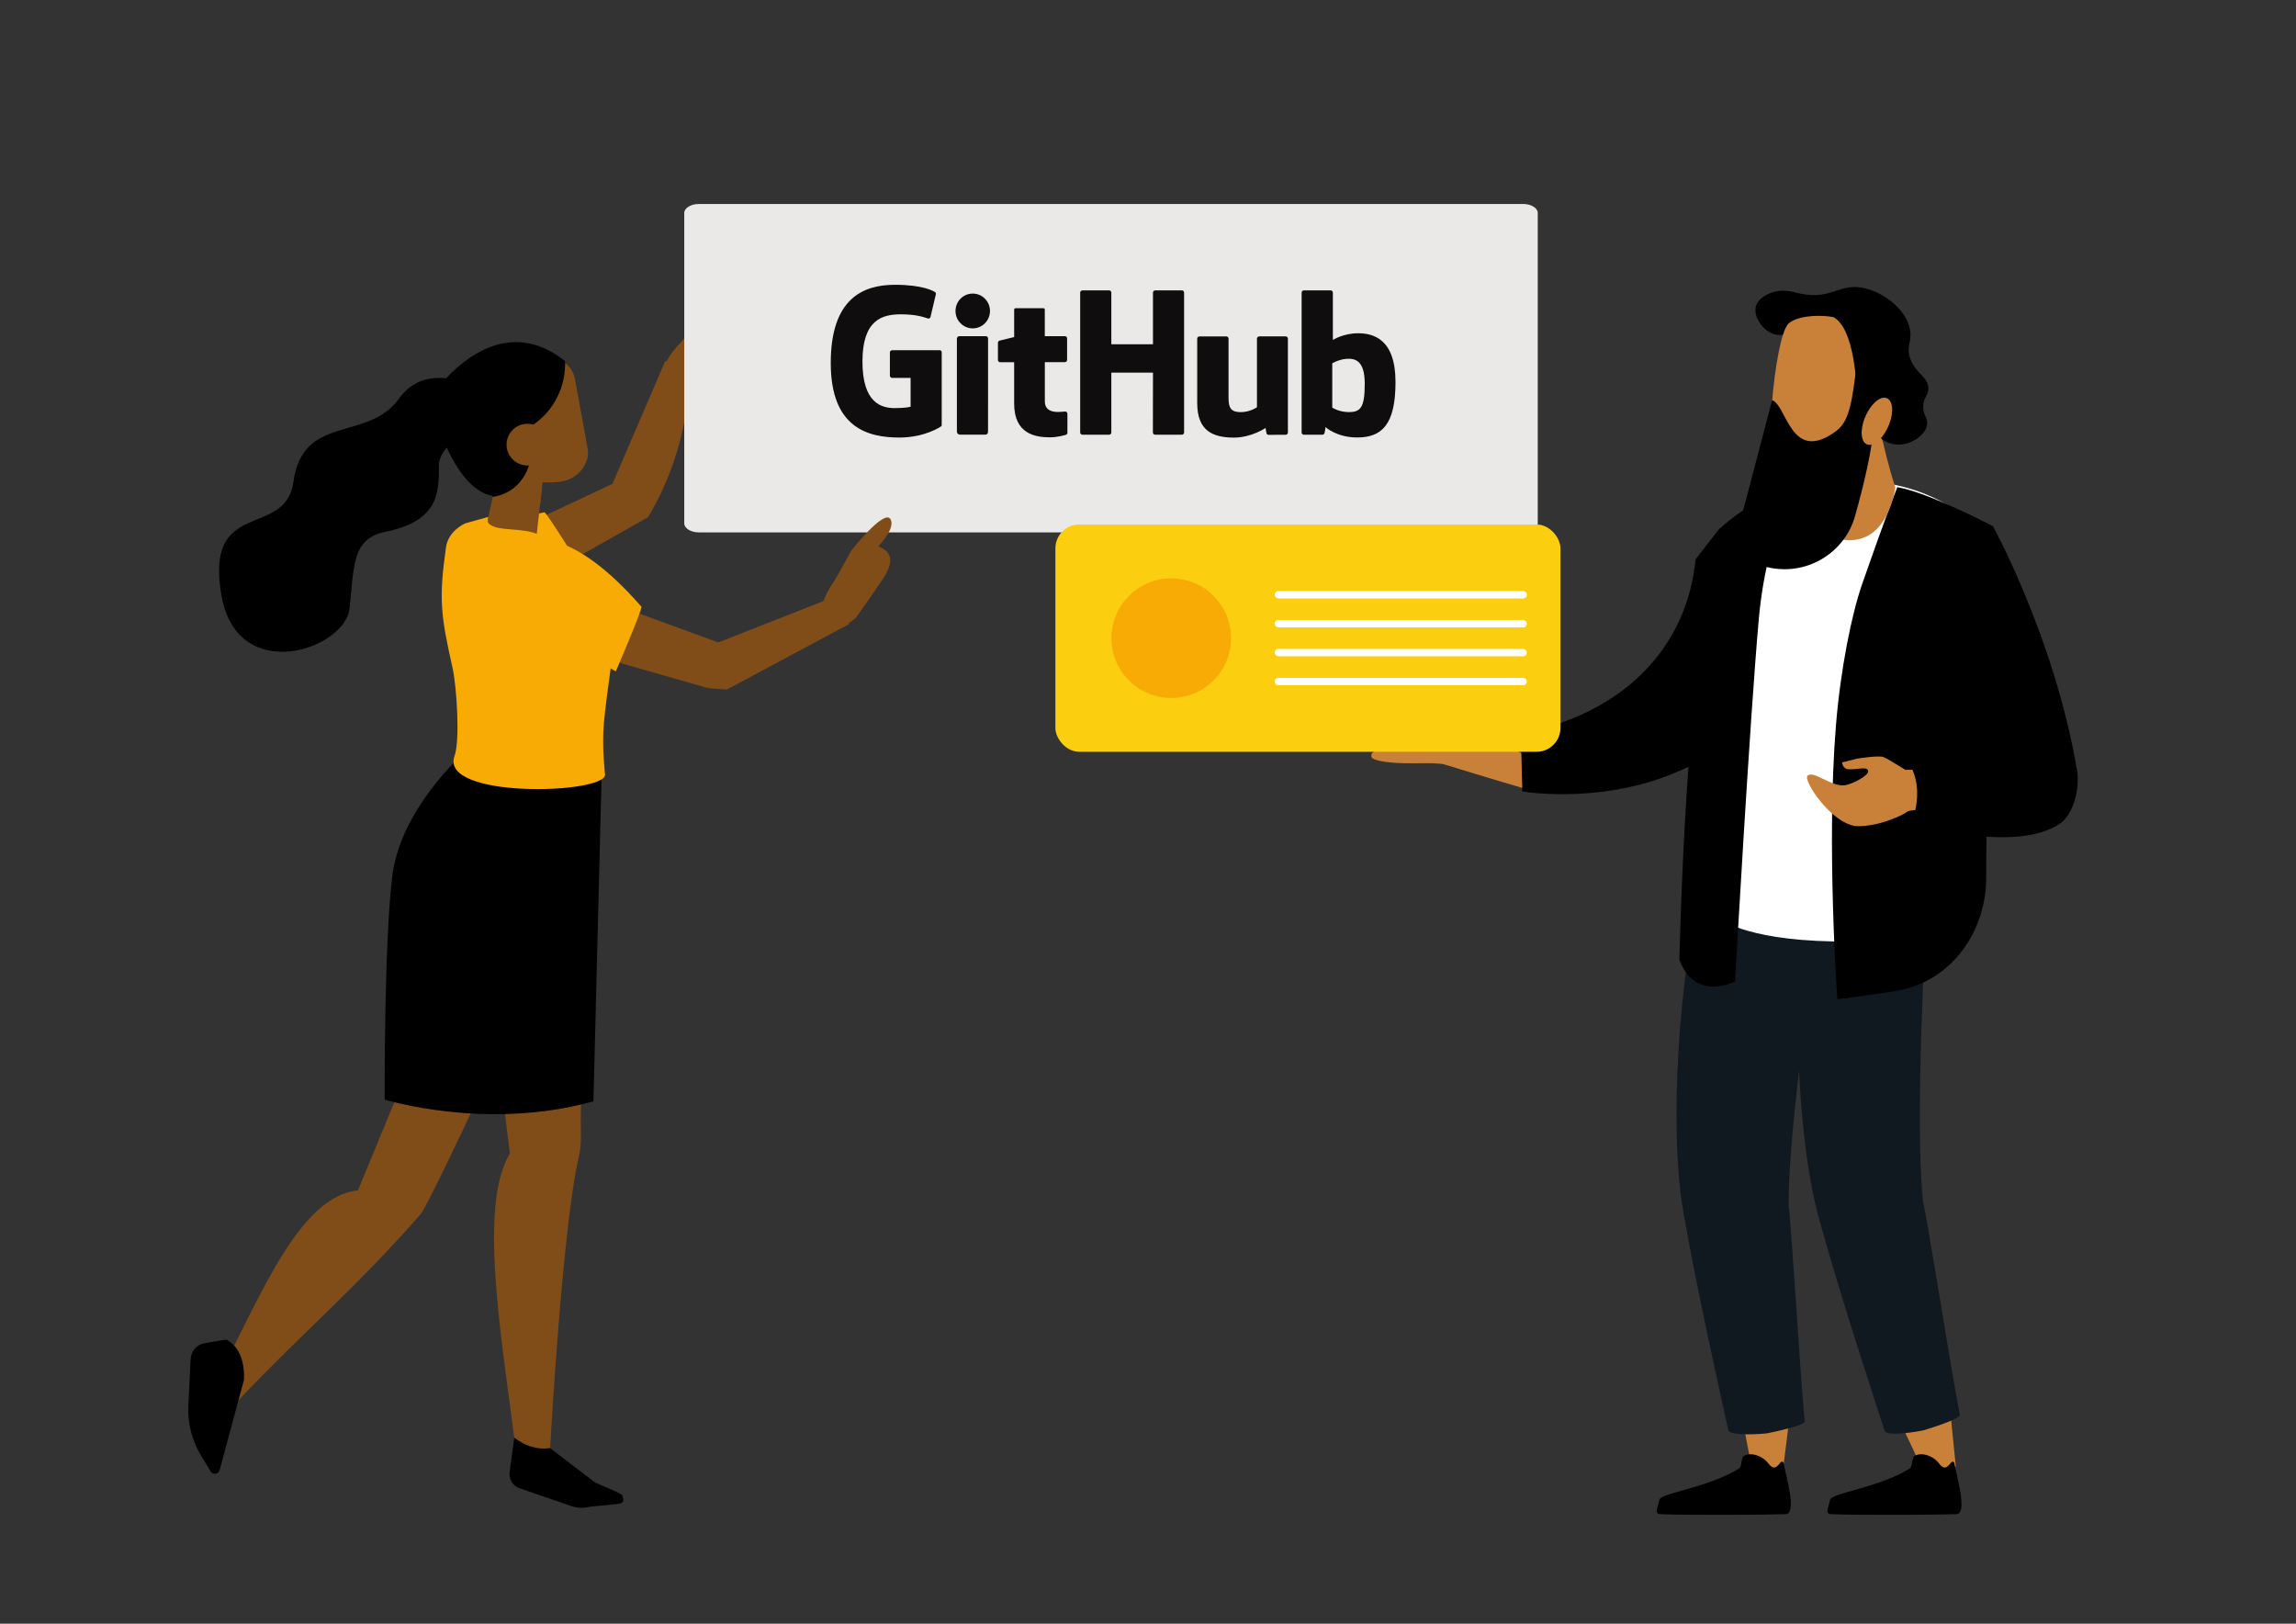 <?xml version="1.0" encoding="UTF-8"?><svg id="Layer_1" xmlns="http://www.w3.org/2000/svg" viewBox="0 0 841.89 595.28"><rect x="0" y="0" width="841.89" height="595.28" fill="#333333" stroke="none"/><defs><style>.cls-1{fill:#bd4627;}.cls-1,.cls-2,.cls-3,.cls-4,.cls-5,.cls-6,.cls-7,.cls-8,.cls-9,.cls-10,.cls-11,.cls-12,.cls-13{stroke-width:0px;}.cls-1,.cls-2,.cls-3,.cls-13{fill-rule:evenodd;}.cls-2{fill:#804d18;}.cls-3,.cls-5{fill:#f8ab04;}.cls-6{fill:#f3a585;}.cls-7{fill:#0f0d0e;}.cls-8{fill:#101820;}.cls-9{fill:#c98039;}.cls-10{fill:#fbce10;}.cls-11{fill:#fff;}.cls-12{fill:#eae9e8;}</style></defs><path class="cls-2" d="M182.77,212.74l-14.85-8.73,56.65-26.62,19.38-45.09,9.05,4.76c-.52,11.92-2.9,27.15-10.34,43.07-1.59,3.4-3.27,6.54-5.01,9.47-10.81,6.12-21.64,12.23-32.46,18.35l-22.43,4.79h.01Z"/><path class="cls-2" d="M254.82,138.91s5.58-5.52,10.72-10.97c5.61-5.96,4.81-9.37-1.55-12.42-1.78-.85-7.13,1.08-7.13,1.08l-7.09,8.83s-9.43,8.96-5.15,13.49,10.22.02,10.22.02v-.02Z"/><path id="Hand" class="cls-6" d="M281.22,178.69c.9-3.13-1.62-4.62-1.18-8.09.44-3.49,3.96-18.39,6.1-19.11,1.25-.42,2.53.57,2.1,4.81-.44,4.25-3.73,12.75.66,9.78,3.26-2.21,5.13-11.12,4.67-23.02-.18-4.52,4.02-2.76,4.68,2.11.13.87.61,3.1,1.43,8.08,1.28,7.7.65,15.59-1.8,23l-2.46,5.23s-14.23-2.7-14.21-2.8h.01,0Z"/><path class="cls-12" d="M563.86,78.09v113.78c0,1.82-2.4,3.31-5.36,3.31h-302.23c-2.96,0-5.37-1.48-5.37-3.31v-113.78c0-1.82,2.4-3.31,5.37-3.31h302.23c2.96,0,5.36,1.48,5.36,3.31h0Z"/><g id="Legs"><path class="cls-9" d="M700.88,523.38c-.93.28-2.02.22-3.16.04,2.78,5.77,5.51,11.57,8.13,17.41,5.04-.44,6.89-1.14,11.29-3.2-.71-6.58-1.29-13.48-2.02-20.47-4.26,2.98-9.33,5.12-14.25,6.22h.01Z"/><path class="cls-9" d="M641.39,518.3c-.98.11-2.04-.14-3.1-.51,1.3,6.14,2.54,12.28,3.67,18.45,5.04.45,6.72,5.75,11.54,4.51.92-6.56,2.34-19.06,3.36-26.05-4.89,2.17-10.38,3.4-15.48,3.61h.01Z"/><path class="cls-8" d="M705.06,440.5h.06c-2.21-20.53-1.08-67.23,1.98-117.75-15.46-2.44-28.87-2.21-44.59-1.73-5.77,39.43-3.91,95.57,4.53,125.92,7.04,25.35,15.98,52.93,24.01,77.63.73,2.25,12.78.21,14.41-.25,1.59-.45,13.44-4.15,13.17-5.57-3.85-19.98-12.41-75.18-13.55-78.25h-.02Z"/><path class="cls-8" d="M655.78,441.96h.06c-.22-20.64,5.42-67.02,13.31-117-15.15-3.91-28.53-4.98-44.21-6.01-9.56,38.7-13.1,94.74-7.63,125.77,4.57,25.9,10.79,54.21,16.41,79.58.51,2.31,12.71,1.44,14.37,1.15,1.62-.3,13.77-2.84,13.64-4.3-1.89-20.26-5.11-76.03-5.94-79.19h-.01Z"/></g><path class="cls-4" d="M705.47,533.22c-1.17-.18-2.34-.05-3.38.5-1.07.56-.77,4.01-1.8,4.64-11.75,7.28-28.87,8.9-29.3,11.62-.4,2.58-2.05,5.04.4,5.14,9.88.4,38.48.26,45.95,0,4.35-.15,0-14.32-.75-18.74-.08-.51-.75-.67-1.08-.27-.64.79-1.74,2.33-2.95,1.81-.99-.44-1.48-1.42-2.21-2.15-1.21-1.24-3.03-2.26-4.89-2.53h0Z"/><path class="cls-4" d="M642.88,533.22c-1.17-.18-2.34-.05-3.38.5-1.07.56-.77,4.01-1.8,4.64-11.75,7.28-28.87,8.9-29.3,11.62-.4,2.58-2.05,5.04.4,5.14,9.88.4,38.48.26,45.95,0,4.35-.15,0-14.32-.75-18.74-.08-.51-.75-.67-1.08-.27-.64.79-1.74,2.33-2.95,1.81-.99-.44-1.48-1.42-2.21-2.15-1.21-1.24-3.03-2.26-4.89-2.53h0Z"/><path class="cls-4" d="M557.52,268.83l.65,21.33s57.64,9.93,89.84-32.93c32.22-42.86-5.37-62.97-5.37-62.97-3.93-.31-7.86-.62-11.79-.93-3.04,3.9-6.07,7.8-9.11,11.71-.71,7.31-2.77,17.44-8.74,27.82-16.77,29.13-49.88,35.07-55.48,35.98Z"/><path class="cls-9" d="M527.96,279.97c1.59.15,1.48.26,13.18,3.81,7.24,2.2,13.15,3.94,17.02,5.07-.11-4.25-.22-8.5-.33-12.74l-5.92-3.09c-13.71,1.26-41.88,1.78-46.51,2.04-1.79.1-2.75,1.25-2.57,2.3.16.95,2.28,1.43,3.53,1.67,7.77,1.47,15.25.35,21.6.96Z"/><path class="cls-11" d="M723.8,338.35s-8.78,7.61-51.75,6.79c-33.18-.64-41.97-8.67-41.97-8.67l.77-143.14s14.64-11.94,34.28-16.95c5.81-1.48,12.51-.25,19.44.07,5.12.24,10,1.08,14.53,2.33,17.79,4.97,30.25,16.63,32.14,25.79,2.37,11.48-7.44,133.81-7.44,133.81v-.02h0Z"/><path class="cls-4" d="M695.71,178.59s-3.87,9.6-12.86,35.4c-3.85,11.02-7.96,31.12-9.66,52.03-3.56,43.83.53,100.29.53,100.29,0,0,16.54-2.09,22.53-3.22,19.43-3.63,32.07-21.64,32.05-41.41,0-9.86.08-20.26.43-28.52.93-22.61,1.41-100.55,1.41-100.55,0,0-23.11-12.11-34.44-14h.01v-.02Z"/><path class="cls-4" d="M661.03,176.16s-12.84,14.13-16.14,51.02c-3.29,36.89-8.7,132.69-8.7,132.69,0,0-14.76,7.57-20.38-8.05,0,0,2.15-111.27,15.05-158.52,0,0,16.78-13.98,30.16-17.15h0Z"/><path class="cls-9" d="M699.25,297.64c-.9.83-9.98,5.53-18.71,5.24-9.36-1.21-19.29-16.7-17.81-18.41,2.04-2.34,8.76,4.13,13.76,3.42,2.49-.36,8.89-3.5,8.51-5.29-.39-1.79-4.06-.32-7.28-.59-2.12-.17-2.28-2.49-2.28-2.49l5.48-1.38s8-1.3,9.7-.59c1.7.7,8.04,4.7,8.04,4.7l11.85-.26,2.28,15.48s-12.01-1.24-13.57.18h.04Z"/><path class="cls-4" d="M730.58,192.61c-12.19,6.4-16.51,33.11-15.22,43.93l13.42,35.63s-2.64,4.8-.47,5.67l-29.25.83s7.49,7.8,1.79,23.18c0,0,38.24,11.46,54.63,0,4.75-3.33,7.28-12.77,6.09-19.68-8.4-48.83-30.97-89.57-30.97-89.57h-.01Z"/><g id="Head"><path class="cls-9" d="M690.56,162.48s1.6,7.59,4.41,16.15c0,0-3.21,29.03-28.5,16.11,0,0,3.57-18.47.79-27.75-2.78-9.29,20.58-16.4,23.28-4.51h.01Z"/><path class="cls-4" d="M660.1,107.63c11.66,2.58,14.27-4.33,24-1.88,7.29,1.83,14.93,8.01,16.26,15.12.84,4.52-1.54,5.92.05,10.5,2,5.72,6.85,6.82,6.66,11.29-.11,2.71-1.91,3.15-1.88,6.51.02,3.36,1.81,3.96,1.44,6.51-.56,3.91-5.28,6.05-5.93,6.34-.85.38-3.94,1.67-7.6.49-.9-.28-3.2-1.17-4.9-3.43-2.7-3.56-2.51-8.62-.98-12.01,1.1-2.45,2.31-2.72,2.95-5.4.2-.84.85-3.62-.49-5.88-1.42-2.39-3.56-1.64-6.37-3.67-4.26-3.05-2.73-7.18-6.86-11.02-3.02-2.8-6.78-3.33-7.6-3.43-8.38-1.14-11.98,6.6-18.13,4.9-4.28-1.18-7.87-6.41-6.89-10.22.86-3.35,5.03-4.82,5.87-5.1,4.08-1.44,7.62-.24,10.39.38h.01-.01Z"/><path class="cls-9" d="M685.97,127.59c3.36,26.73-2.52,47.94-4.51,52.22-3.98,8.58-27.56,5.24-29.75,1.28-5.66-10.2-.98-57.61,4.07-62.44s28.51-4.59,30.2,8.93h-.01Z"/><path class="cls-4" d="M680.82,134.11l6.25,21.74c-.52,8.89-3.76,22.24-6.83,33.22-3.89,14-18.25,22.31-32.37,18.82-.17-.04-.32-.07-.49-.13-7.04-1.78-11.28-8.92-9.43-15.95l11.85-45.11c5.43,1.85,6.88,23.73,23.57,11.25,5.21-3.88,5.81-12.37,7.42-23.86h.01v.02Z"/><path class="cls-4" d="M680.79,157.49c.96-17.9-1.31-37.54-8.53-41.22,0,0,17.86-2.15,21.66,13.04,3.8,15.18-7.03,30.02-7.03,30.02l-6.09-1.83h0Z"/><path class="cls-9" d="M683.75,153.26c1.86-4.73,5.36-8.04,7.83-7.38,2.47.66,2.97,5.03,1.11,9.76s-5.36,8.04-7.83,7.38c-2.47-.66-2.97-5.03-1.11-9.76Z"/></g><rect class="cls-10" x="386.99" y="192.29" width="185.19" height="83.33" rx="8.75" ry="8.75"/><path class="cls-11" d="M558.48,219.4h-89.65c-.74,0-1.4-.57-1.41-1.32s.59-1.39,1.35-1.39h89.65c.74,0,1.4.57,1.41,1.32.02.76-.59,1.39-1.35,1.39Z"/><path class="cls-11" d="M558.48,230h-89.65c-.74,0-1.4-.57-1.41-1.32s.59-1.39,1.35-1.39h89.65c.74,0,1.4.57,1.41,1.32.02.76-.59,1.39-1.35,1.39Z"/><path class="cls-11" d="M558.48,240.61h-89.65c-.74,0-1.4-.57-1.41-1.32s.59-1.39,1.35-1.39h89.65c.74,0,1.4.57,1.41,1.32.02.76-.59,1.39-1.35,1.39Z"/><path class="cls-11" d="M558.48,251.22h-89.65c-.74,0-1.4-.57-1.41-1.32s.59-1.39,1.35-1.39h89.65c.74,0,1.4.57,1.41,1.32.02.76-.59,1.39-1.35,1.39Z"/><circle class="cls-5" cx="429.46" cy="233.96" r="21.93"/><path class="cls-2" d="M201,347.21s-43,93.67-46.79,97.94c-24.76,28.23-41.89,41.94-67.82,69.28l-5.27-11.66c15.19-29.46,29.27-64.34,50.13-66.35l36.67-88.84,33.08-.35h0Z"/><path class="cls-13" d="M89.47,505.82l-8.94,33.16c-.21.77-.88,1.3-1.67,1.33h0c-.66.02-1.28-.3-1.62-.87l-3.52-5.81c-3.37-5.57-4.99-12.01-4.66-18.51l.84-16.88c.14-2.85,2.2-5.23,5-5.79l8.08-1.35c4.77,2.61,6.68,7.73,6.5,14.71h0Z"/><path class="cls-2" d="M219.12,287.74s-5.57,93.79-6.16,120.63c-.12,5.36.48,10.71-.75,15.92-6.03,25.56-10.49,106.61-10.49,106.61-2.88,1.83-7.68.91-12.69-.34-5.52-42.64-13.48-88.69-2.07-107.66l-13.14-107.07,25.51-6.01,19.78-22.08h.01Z"/><path class="cls-1" d="M199.23,379.27s-14.62,21.37-14.62,21.35-2.09-17.41-2.09-17.41l16.71-3.95Z"/><path class="cls-13" d="M201.72,530.9l16.42,12.57c.59.36,10.3,4.2,10.14,4.87h0c-.14.57,1.52,2.68-1.85,3.03l-10,1c-2.31.62-4.76.53-7.02-.24l-18.9-6.52c-2.38-.82-3.89-3.14-3.67-5.65l1.73-12.87c4.06,2.97,8.16,4.49,13.15,3.82h0Z"/><path class="cls-13" d="M169.64,276.5s-22.67,20.06-25.76,44.44c-3.08,24.38-2.83,82.19-2.83,82.19,0,0,37.34,11.59,76.55.63l3.11-123.58-51.07-3.68h0Z"/><path class="cls-13" d="M161.88,158.82c-.26.21,8.97,27.62,24.51,22.51,15.54-5.09.28-36.95.28-36.95l-24.79,14.44h0Z"/><path class="cls-3" d="M179.43,224.48l34.13-15.35s-13.19-21.49-13.98-21.33c-44.43,9.14-34.45,37.9-34.45,37.9l14.32-1.22h-.01Z"/><path class="cls-2" d="M199.37,173.17s-1.39,12.32-2.55,22.53c-.3,2.72-2.05,5.06-4.57,6.13-2.52,1.07-5.42.7-7.59-.99-.71-.55-1.4-1.08-2.05-1.59-2.97-2.3-4.35-6.09-3.54-9.76,2.07-9.39,5.84-26.5,5.84-26.5l14.47,10.17h0Z"/><path class="cls-2" d="M198.64,179.56s-4.05.55-7.86-2.67c0,0,3.93,6.39,7.29,7.69l.57-5.01h0Z"/><path class="cls-2" d="M174.65,145.55c-.93-5.09,2.44-9.98,7.53-10.91,5.43-1,12.29-2.25,17.73-3.24,5.09-.93,9.98,2.44,10.91,7.53,1.37,7.5,3.3,18.02,4.66,25.52.93,5.09-3.02,10.29-8,11.72-8.7,2.51-26.82-1.93-27.74-7.01-1.37-7.5-3.71-16.11-5.08-23.6h-.01Z"/><path class="cls-13" d="M158.56,144.9s22.16-33.64,48.62-12.51c0,0,3.06,32.07-44.23,30.94-13.25-.31-4.4-18.43-4.4-18.43h.01Z"/><path class="cls-2" d="M208.84,230.69l-4.25-16.69,58.78,21.53,39.26-15.44,8.8,8.67c-14.96,8-29.91,16-44.87,24.02-1.45-.06-4.09-.2-7.38-.63l-31.15-8.9h0l-19.18-12.57h-.01Z"/><path class="cls-3" d="M223.93,245.05l1.87,1.1s9.92-23.1,9.39-23.72c-12.52-14.33-22.62-20.99-30.47-23.57-2.39-.78-4.72-1.71-7-2.78-6.13-2.92-15.39-1.03-18.5-4.15-.79-.79-.15-2.43-.15-2.43l-8.46,2.37s-6.2,2.6-7.07,8.74c-2.72,19.15-1.89,25.08,2.39,44.22,1.55,6.97,2.8,26.68.74,32.31-5.71,15.69,54.53,14.09,55.2,6.96,0,0-1.23-10.18-.44-18.98.62-6.79,1.68-14.01,2.48-20.07h.01Z"/><path class="cls-2" d="M314.01,226.24s5-6.95,9.54-13.74c4.95-7.42,3.48-10.94-3.92-13.07-2.07-.59-7.47,2.45-7.47,2.45l-6.02,10.78s-8.52,11.34-3.1,15.43c5.42,4.09,10.99-1.83,10.99-1.83l-.02-.02Z"/><path class="cls-2" d="M320.56,201.84s8.26-7.78,5.92-11.54c-2.33-3.76-14.33,11.56-14.33,11.56l5.27,5.82,3.14-5.84Z"/><path class="cls-13" d="M169.71,158.74c7.4-6.56,3.71-18.93-6.1-20.04-5.93-.67-12.45.71-17.3,7.44-11.56,16.01-35.26,5.37-38.72,30.54-2.9,21.08-32.76,5.45-26.38,41.68,5.84,33.12,45.21,19.82,46.94,4.79,1.73-15.03.66-25.64,12.92-28.12,18.75-3.79,20.02-13.07,19.84-24.02-.08-5.15,4.31-8.3,8.81-12.28h0Z"/><path class="cls-13" d="M180.69,182.13s19.51-1.23,13.47-31.44c-6.03-30.21-20.95,12.31-20.95,12.31l7.48,19.12h-.01Z"/><path class="cls-2" d="M201.02,163.01c0,4.22-3.42,7.64-7.64,7.64s-7.64-3.42-7.64-7.64,3.42-7.64,7.64-7.64,7.64,3.42,7.64,7.64Z"/><path class="cls-7" d="M344.51,128.4h-17.4c-.45,0-.81.36-.81.81v8.51c0,.45.36.81.81.81h6.79v10.57s-1.52.52-5.74.52c-4.97,0-11.92-1.82-11.92-17.09s7.23-17.29,14.02-17.29c5.88,0,8.41,1.03,10.02,1.53.51.15.97-.35.97-.8l1.94-8.22c0-.21-.07-.46-.31-.64-.65-.47-4.65-2.7-14.73-2.7-11.62,0-23.53,4.94-23.53,28.7s13.64,27.3,25.14,27.3c9.52,0,15.29-4.07,15.29-4.07.24-.13.26-.46.26-.62v-26.54c0-.45-.36-.81-.81-.81Z"/><path class="cls-7" d="M434.19,107.28c0-.45-.36-.82-.81-.82h-9.8c-.45,0-.81.37-.81.82,0,0,0,18.94,0,18.94h-15.27v-18.94c0-.45-.36-.82-.81-.82h-9.8c-.45,0-.81.37-.81.82v51.27c0,.45.36.82.81.82h9.8c.45,0,.81-.37.81-.82v-21.93h15.27s-.03,21.93-.03,21.93c0,.45.36.82.81.82h9.82c.45,0,.81-.37.81-.82v-51.27Z"/><path class="cls-7" d="M363,114.01c0-3.53-2.83-6.38-6.32-6.38s-6.32,2.85-6.32,6.38,2.83,6.38,6.32,6.38,6.32-2.86,6.32-6.38Z"/><path class="cls-7" d="M362.3,147.74v-23.67c0-.45-.36-.82-.81-.82h-9.77c-.45,0-.85.46-.85.91v33.91c0,1,.62,1.29,1.42,1.29h8.8c.97,0,1.2-.47,1.2-1.31v-10.32Z"/><path class="cls-7" d="M471.43,123.33h-9.72c-.45,0-.81.37-.81.82v25.14s-2.47,1.81-5.98,1.81-4.44-1.59-4.44-5.02v-21.92c0-.45-.36-.82-.81-.82h-9.87c-.45,0-.81.37-.81.82v23.58c0,10.2,5.68,12.69,13.5,12.69,6.41,0,11.58-3.54,11.58-3.54,0,0,.25,1.87.36,2.09.11.22.4.44.72.44l6.28-.03c.45,0,.81-.37.81-.82v-34.42c0-.45-.37-.82-.81-.82Z"/><path class="cls-7" d="M498.01,122.18c-5.52,0-9.28,2.46-9.28,2.46v-17.36c0-.45-.36-.82-.81-.82h-9.83c-.45,0-.81.37-.81.82v51.27c0,.45.36.82.81.82h6.82c.31,0,.54-.16.71-.44.17-.28.41-2.36.41-2.36,0,0,4.02,3.81,11.62,3.81,8.93,0,14.05-4.53,14.05-20.33s-8.18-17.87-13.71-17.87ZM494.17,151.07c-3.37-.1-5.66-1.63-5.66-1.63v-16.24s2.26-1.38,5.03-1.63c3.5-.31,6.88.74,6.88,9.1,0,8.81-1.52,10.55-6.24,10.4Z"/><path class="cls-7" d="M390.46,123.25h-7.35s-.01-9.71-.01-9.71c0-.37-.19-.55-.61-.55h-10.02c-.39,0-.6.17-.6.55v10.03s-5.02,1.21-5.36,1.31c-.34.1-.59.41-.59.78v6.31c0,.45.36.82.81.82h5.14v15.17c0,11.27,7.9,12.37,13.24,12.37,2.44,0,5.35-.78,5.83-.96.29-.11.46-.41.46-.74v-6.94c0-.45-.37-.82-.8-.82s-1.52.17-2.65.17c-3.61,0-4.83-1.68-4.83-3.85s0-14.42,0-14.42h7.35c.45,0,.81-.37.81-.82v-7.9c0-.45-.36-.82-.81-.82Z"/></svg>
